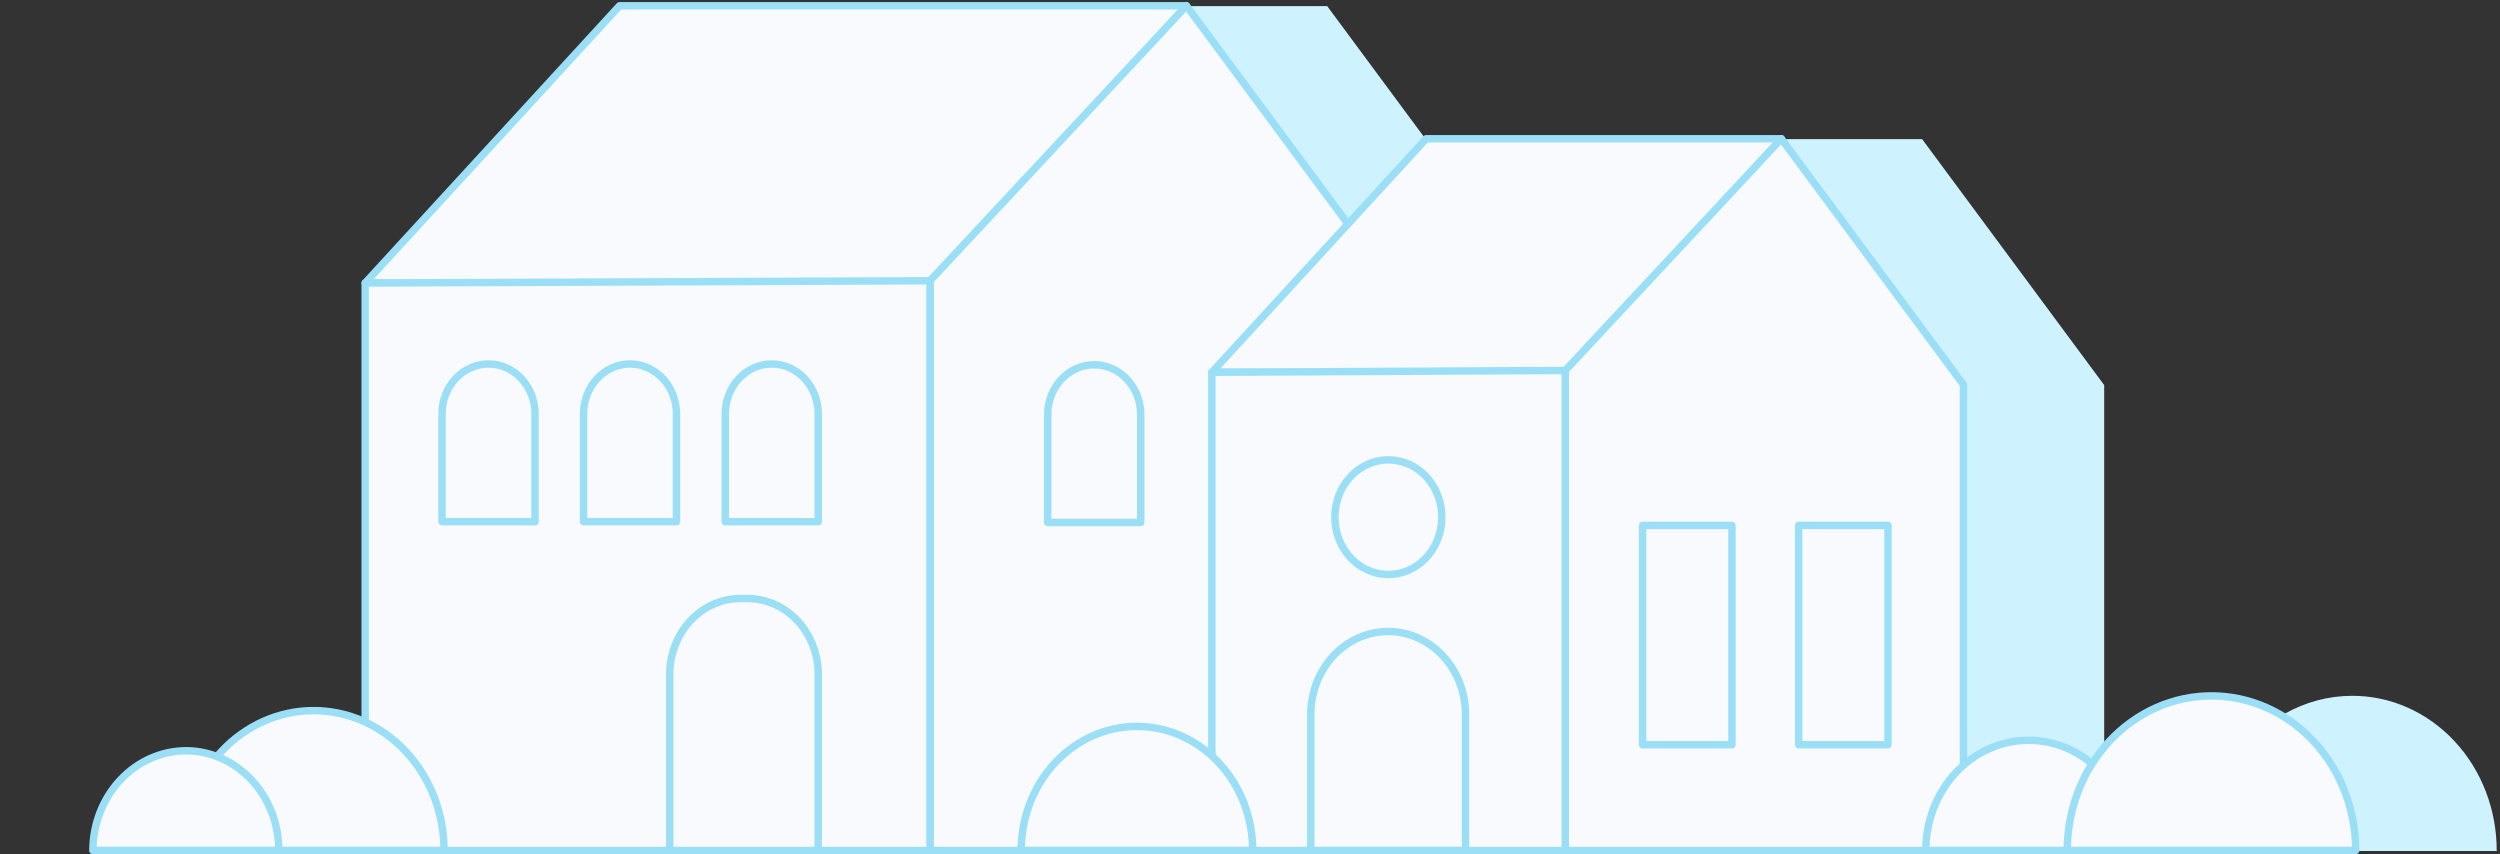 <svg width="673" height="230" viewBox="0 0 673 230" fill="none" xmlns="http://www.w3.org/2000/svg">
<rect x="0" y="0" width="673" height="230" fill="#333333" stroke="none"/>
<path d="M633.2 187.314C626.853 187.313 620.603 188.98 614.997 192.169C609.39 195.358 604.599 199.973 601.043 205.608C596.168 201.539 590.156 199.347 583.978 199.386C577.583 199.371 571.383 201.747 566.448 206.106V103.665L517.438 37.459H421.817L400.766 60.399L357.29 1.659H204.688L136.194 76.328V204.053C132.909 200.088 128.878 196.914 124.365 194.74C119.853 192.567 114.963 191.443 110.016 191.442C104.103 191.442 98.287 193.046 93.108 196.103C87.929 199.16 83.555 203.571 80.393 208.927C75.834 204.62 69.966 202.245 63.889 202.248C57.258 202.281 50.907 205.119 46.219 210.145C41.53 215.172 38.882 221.979 38.852 229.087H672.11C672.128 223.602 671.134 218.166 669.186 213.093C667.237 208.021 664.373 203.411 660.757 199.529C657.141 195.647 652.845 192.569 648.116 190.473C643.387 188.377 638.318 187.303 633.2 187.314Z" fill="#CFF2FF"/>
<path d="M250.912 76.183H98.31L166.784 1.556H319.386L250.912 76.183Z" fill="#F8FAFD" stroke="#9BDFF7" stroke-width="2" stroke-miterlimit="10" stroke-linejoin="round"/>
<path d="M319.386 1.556L250.351 75.581V228.963H377.567V80.144L319.386 1.556Z" fill="#F8FAFD" stroke="#9BDFF7" stroke-width="2" stroke-miterlimit="10" stroke-linejoin="round"/>
<path d="M98.31 76.183V228.963H250.351V75.581L98.31 76.183Z" fill="#F8FAFD" stroke="#9BDFF7" stroke-width="2" stroke-miterlimit="10" stroke-linejoin="round"/>
<path d="M131.512 97.982C128.192 97.982 125.008 99.396 122.66 101.912C120.312 104.429 118.993 107.842 118.993 111.401V140.439H144.03V111.401C144.03 107.842 142.712 104.429 140.364 101.912C138.016 99.396 134.832 97.982 131.512 97.982Z" fill="#F8FAFD" stroke="#9BDFF7" stroke-width="2" stroke-miterlimit="10" stroke-linejoin="round"/>
<path d="M207.745 97.982C204.428 97.987 201.249 99.404 198.906 101.92C196.562 104.436 195.246 107.846 195.246 111.401V140.439H220.264V111.401C220.264 107.842 218.945 104.429 216.597 101.912C214.249 99.396 211.065 97.982 207.745 97.982Z" fill="#F8FAFD" stroke="#9BDFF7" stroke-width="2" stroke-miterlimit="10" stroke-linejoin="round"/>
<path d="M294.562 98.189C291.242 98.189 288.058 99.603 285.71 102.12C283.362 104.636 282.044 108.05 282.044 111.609V140.647H307.081V111.609C307.081 108.05 305.762 104.636 303.414 102.12C301.066 99.603 297.882 98.189 294.562 98.189Z" fill="#F8FAFD" stroke="#9BDFF7" stroke-width="2" stroke-miterlimit="10" stroke-linejoin="round"/>
<path d="M339.315 98.189C337.671 98.189 336.043 98.536 334.525 99.211C333.006 99.885 331.626 100.874 330.463 102.12C329.301 103.366 328.379 104.845 327.75 106.473C327.121 108.101 326.797 109.846 326.797 111.609V140.647H351.814V111.609C351.814 108.053 350.498 104.643 348.155 102.127C345.811 99.611 342.632 98.195 339.315 98.189Z" fill="#F8FAFD" stroke="#9BDFF7" stroke-width="2" stroke-miterlimit="10" stroke-linejoin="round"/>
<path d="M169.609 97.982C167.965 97.982 166.337 98.329 164.819 99.003C163.3 99.678 161.92 100.666 160.757 101.912C159.595 103.159 158.673 104.638 158.044 106.266C157.415 107.894 157.091 109.639 157.091 111.401V140.439H182.108V111.401C182.108 107.846 180.792 104.436 178.449 101.92C176.105 99.404 172.926 97.987 169.609 97.982Z" fill="#F8FAFD" stroke="#9BDFF7" stroke-width="2" stroke-miterlimit="10" stroke-linejoin="round"/>
<path d="M199.29 161.118H201.225C206.274 161.118 211.117 163.269 214.687 167.096C218.258 170.924 220.264 176.115 220.264 181.528V228.963H180.29V181.528C180.29 176.122 182.29 170.937 185.852 167.111C189.414 163.284 194.247 161.129 199.29 161.118Z" fill="#F8FAFD" stroke="#9BDFF7" stroke-width="2" stroke-miterlimit="10" stroke-linejoin="round"/>
<path d="M421.837 100.222H326.236L383.933 37.355H479.534L421.837 100.222Z" fill="#F8FAFD" stroke="#9BDFF7" stroke-width="2" stroke-miterlimit="10" stroke-linejoin="round"/>
<path d="M479.534 37.355L421.372 99.724V228.963H528.563V103.561L479.534 37.355Z" fill="#F8FAFD" stroke="#9BDFF7" stroke-width="2" stroke-miterlimit="10" stroke-linejoin="round"/>
<path d="M326.236 100.222V228.963H421.372V99.724L326.236 100.222Z" fill="#F8FAFD" stroke="#9BDFF7" stroke-width="2" stroke-miterlimit="10" stroke-linejoin="round"/>
<path d="M373.717 169.996C370.979 169.993 368.267 170.569 365.737 171.69C363.206 172.811 360.907 174.456 358.969 176.531C357.032 178.605 355.496 181.069 354.447 183.78C353.399 186.492 352.859 189.399 352.859 192.334V228.942H394.517V192.334C394.517 186.417 392.326 180.741 388.427 176.553C384.527 172.365 379.237 170.007 373.717 169.996Z" fill="#F8FAFD" stroke="#9BDFF7" stroke-width="2" stroke-miterlimit="10" stroke-linejoin="round"/>
<path d="M466.242 141.435H442.191V200.485H466.242V141.435Z" fill="#F8FAFD" stroke="#9BDFF7" stroke-width="2" stroke-miterlimit="10" stroke-linejoin="round"/>
<path d="M508.247 141.435H484.197V200.485H508.247V141.435Z" fill="#F8FAFD" stroke="#9BDFF7" stroke-width="2" stroke-miterlimit="10" stroke-linejoin="round"/>
<path d="M387.754 142.787C389.59 134.495 384.807 126.177 377.072 124.209C369.336 122.242 361.577 127.368 359.742 135.661C357.906 143.953 362.689 152.27 370.424 154.238C378.16 156.206 385.919 151.079 387.754 142.787Z" fill="#F8FAFD" stroke="#9BDFF7" stroke-width="2" stroke-miterlimit="10" stroke-linejoin="round"/>
<path d="M518.424 228.942C518.424 221.076 521.34 213.532 526.528 207.969C531.717 202.407 538.755 199.282 546.093 199.282C549.728 199.28 553.328 200.045 556.687 201.534C560.046 203.023 563.099 205.208 565.67 207.962C568.241 210.717 570.281 213.987 571.673 217.587C573.064 221.187 573.781 225.045 573.781 228.942H518.424Z" fill="#F8FAFD" stroke="#9BDFF7" stroke-width="2" stroke-miterlimit="10" stroke-linejoin="round"/>
<path d="M556.503 228.942C556.503 217.907 560.592 207.325 567.871 199.522C575.15 191.719 585.022 187.335 595.316 187.335C600.414 187.332 605.464 188.407 610.175 190.496C614.886 192.586 619.167 195.651 622.773 199.514C626.379 203.378 629.24 207.966 631.192 213.015C633.144 218.065 634.148 223.476 634.148 228.942H556.503Z" fill="#F8FAFD" stroke="#9BDFF7" stroke-width="2" stroke-miterlimit="10" stroke-linejoin="round"/>
<path d="M119.538 228.942C119.538 218.958 115.838 209.383 109.252 202.323C102.666 195.263 93.734 191.297 84.42 191.297C75.106 191.297 66.174 195.263 59.588 202.323C53.002 209.383 49.302 218.958 49.302 228.942H119.538Z" fill="#F8FAFD" stroke="#9BDFF7" stroke-width="2" stroke-miterlimit="10" stroke-linejoin="round"/>
<path d="M274.904 228.942C274.904 224.555 275.71 220.211 277.277 216.158C278.844 212.105 281.14 208.423 284.035 205.322C286.929 202.221 290.366 199.762 294.147 198.085C297.929 196.408 301.982 195.546 306.074 195.549C314.336 195.549 322.26 199.067 328.102 205.329C333.944 211.592 337.226 220.086 337.226 228.942H274.904Z" fill="#F8FAFD" stroke="#9BDFF7" stroke-width="2" stroke-miterlimit="10" stroke-linejoin="round"/>
<path d="M75.055 228.942C75.055 221.827 72.419 215.004 67.728 209.971C63.037 204.939 56.674 202.108 50.037 202.103C43.406 202.136 37.056 204.974 32.367 210C27.678 215.026 25.03 221.834 25 228.942H75.055Z" fill="#F8FAFD" stroke="#9BDFF7" stroke-width="2" stroke-miterlimit="10" stroke-linejoin="round"/>
</svg>
